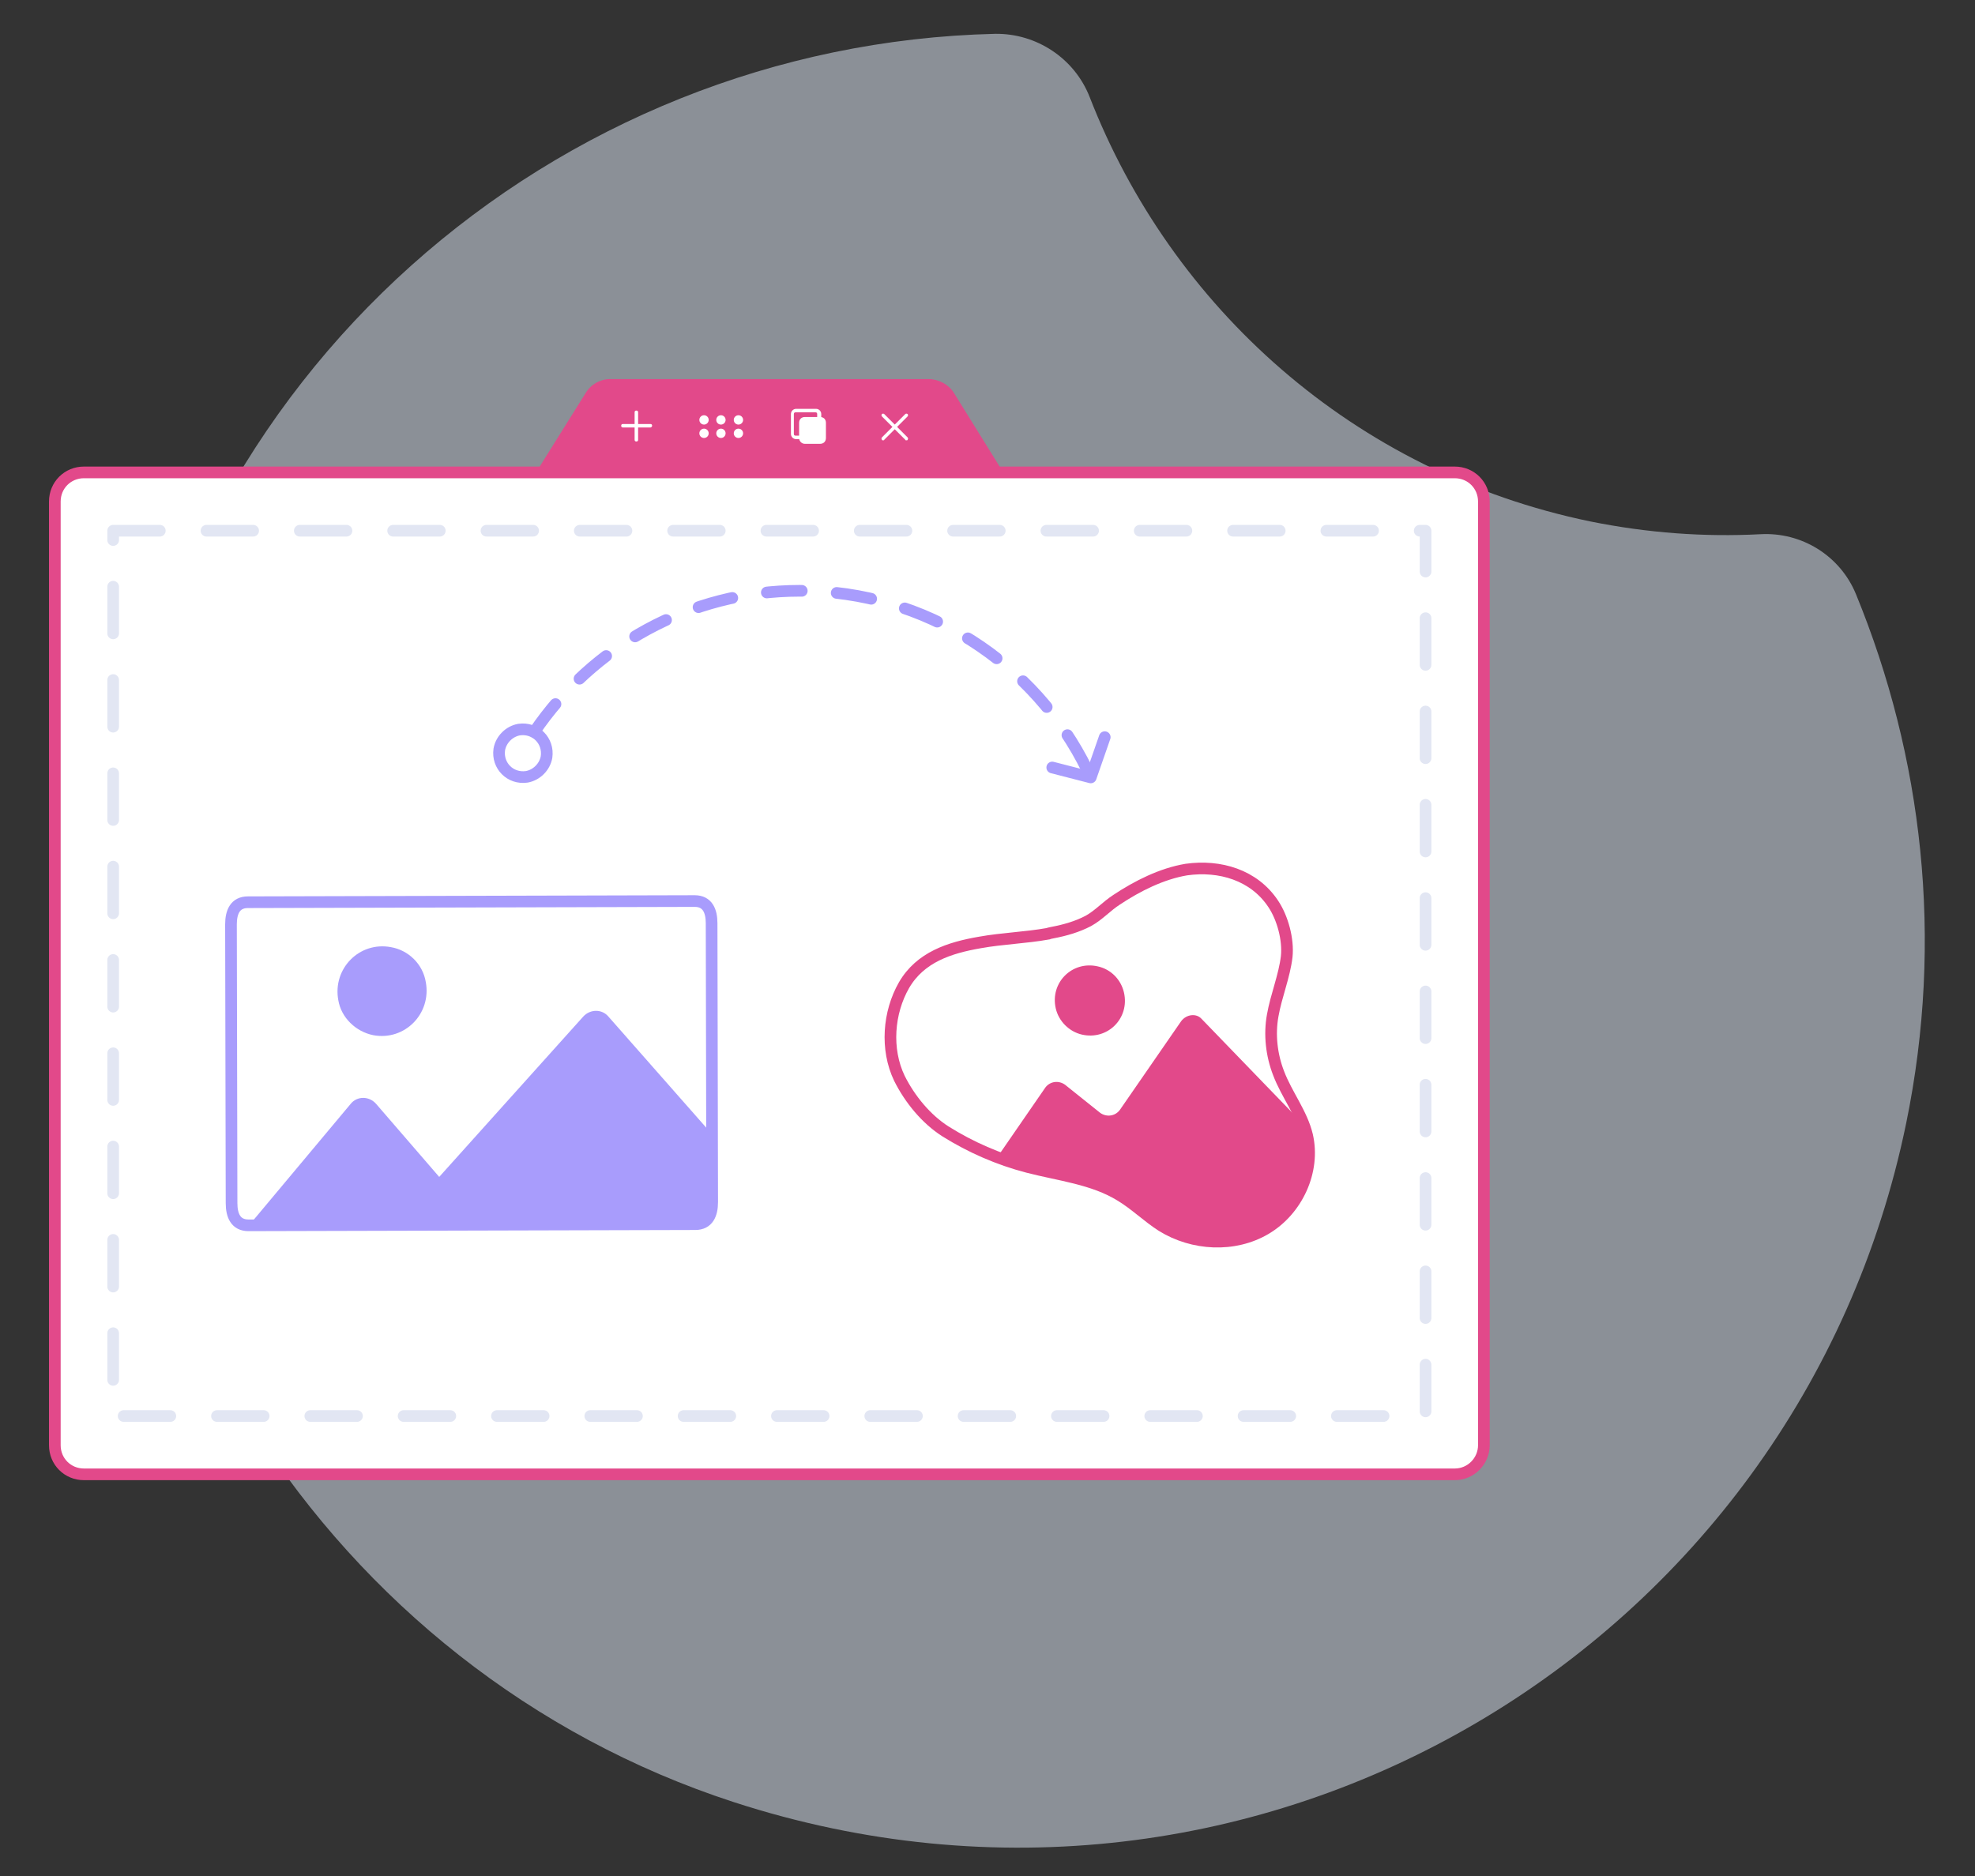 <?xml version="1.0" encoding="utf-8"?>
<!-- Generator: Adobe Illustrator 18.0.0, SVG Export Plug-In . SVG Version: 6.00 Build 0)  -->
<!DOCTYPE svg PUBLIC "-//W3C//DTD SVG 1.1//EN" "http://www.w3.org/Graphics/SVG/1.1/DTD/svg11.dtd">
<svg version="1.1" id="Layer_1" xmlns="http://www.w3.org/2000/svg" xmlns:xlink="http://www.w3.org/1999/xlink" x="0px" y="0px"
	 width="338.6px" height="321.7px" viewBox="0 0 338.6 321.7" enable-background="new 0 0 338.6 321.7" xml:space="preserve">
<rect x="0" y="0" width="338.6" height="321.7" fill="#333333" stroke="none"/>
<path opacity="0.5" fill="#E5EEFD" d="M318.2,101.9c-2.7-6.6-9.3-10.7-16.4-10.3c-9.6,0.5-19.3-0.2-29.2-2.2
	C232,81,200.8,52.6,186.8,16.6c-2.6-6.6-9.1-10.9-16.2-10.8C95.4,7.6,29.1,64,19.9,143.7C11.5,216.3,56.3,286.4,125.8,309
	c89.8,29.2,182.5-26.5,201-116.4C333.3,161,329.6,129.7,318.2,101.9z"/>
<g>
	<path fill="#FFFFFF" d="M249.4,252.8h-235c-2.8,0-5-2.2-5-5V86c0-2.8,2.2-5,5-5h235c2.8,0,5,2.2,5,5v161.8
		C254.4,250.5,252.2,252.8,249.4,252.8z"/>
	<path fill="none" stroke="#E2498A" stroke-width="2" stroke-linecap="round" stroke-linejoin="round" stroke-miterlimit="10" d="
		M249.4,252.8h-235c-2.8,0-5-2.2-5-5V86c0-2.8,2.2-5,5-5h235c2.8,0,5,2.2,5,5v161.8C254.4,250.5,252.2,252.8,249.4,252.8z"/>
	
		<rect x="19.4" y="91" opacity="0.2" fill="none" stroke="#7282C4" stroke-width="2" stroke-linecap="round" stroke-linejoin="round" stroke-miterlimit="10" stroke-dasharray="8" width="225" height="151.8"/>
	<path fill="#E2498A" d="M163.5,67.3L172,81H91.9l8.5-13.6c0.9-1.5,2.5-2.4,4.2-2.4l54.6,0C160.9,65,162.6,65.9,163.5,67.3z"/>
	<g>
		<path fill="#FFFFFF" d="M109.1,75.7c-0.2,0-0.3-0.1-0.3-0.3v-4.7c0-0.2,0.1-0.3,0.3-0.3c0.2,0,0.3,0.1,0.3,0.3v4.7
			C109.4,75.6,109.3,75.7,109.1,75.7z"/>
		<path fill="#FFFFFF" d="M111.5,73.3h-4.7c-0.2,0-0.3-0.1-0.3-0.3c0-0.2,0.1-0.3,0.3-0.3h4.7c0.2,0,0.3,0.1,0.3,0.3
			C111.8,73.2,111.6,73.3,111.5,73.3z"/>
		<circle fill="#FFFFFF" cx="120.7" cy="72" r="0.8"/>
		<circle fill="#FFFFFF" cx="123.6" cy="72" r="0.8"/>
		<circle fill="#FFFFFF" cx="126.6" cy="72" r="0.8"/>
		<circle fill="#FFFFFF" cx="120.7" cy="74.3" r="0.8"/>
		<circle fill="#FFFFFF" cx="123.6" cy="74.3" r="0.8"/>
		<circle fill="#FFFFFF" cx="126.6" cy="74.3" r="0.8"/>
		<path fill="#FFFFFF" d="M140.6,76.1H138c-0.6,0-1-0.5-1-1v-2.6c0-0.6,0.4-1,1-1h2.6c0.6,0,1,0.4,1,1v2.6
			C141.6,75.7,141.2,76.1,140.6,76.1z"/>
		<path fill="#FFFFFF" d="M139.9,75.3h-3.4c-0.5,0-0.9-0.4-0.9-0.9V71c0-0.5,0.4-0.9,0.9-0.9h3.4c0.5,0,0.9,0.4,0.9,0.9v3.4
			C140.7,74.9,140.3,75.3,139.9,75.3z M136.4,70.7c-0.2,0-0.3,0.1-0.3,0.3v3.4c0,0.2,0.1,0.3,0.3,0.3h3.4c0.2,0,0.3-0.1,0.3-0.3V71
			c0-0.2-0.1-0.3-0.3-0.3H136.4z"/>
		<path fill="#FFFFFF" d="M155.4,75.5c-0.1,0-0.2,0-0.2-0.1l-4-4c-0.1-0.1-0.1-0.3,0-0.4c0.1-0.1,0.3-0.1,0.4,0l4,4
			c0.1,0.1,0.1,0.3,0,0.4C155.6,75.5,155.5,75.5,155.4,75.5z"/>
		<path fill="#FFFFFF" d="M151.4,75.5c-0.1,0-0.2,0-0.2-0.1c-0.1-0.1-0.1-0.3,0-0.4l4-4c0.1-0.1,0.3-0.1,0.4,0
			c0.1,0.1,0.1,0.3,0,0.4l-4,4C151.6,75.5,151.5,75.5,151.4,75.5z"/>
	</g>
</g>
<g>
	<path fill="none" stroke="#E2498A" stroke-width="2" stroke-miterlimit="10" d="M179.7,160.1c-3.9,0.7-7.8,0.8-11.7,1.5
		c-5.2,0.9-10.2,2.5-13,7.3c-2.7,4.7-3.2,11-0.8,16c1.8,3.6,4.6,7,7.9,9.1c4.3,2.7,9.1,4.8,14.1,6.1c5.4,1.4,11.2,2,15.9,4.9
		c2.5,1.5,4.6,3.6,7.1,5.2c5.3,3.3,12.4,3.7,17.8,0.5c5.4-3.2,8.5-9.9,7.1-16c-0.9-3.8-3.5-7-4.9-10.7c-1.2-3.1-1.6-6.6-1-9.9
		c0.6-3.4,2-6.7,2.4-10.1c0.3-2.9-0.7-6.6-2.3-9c-3.3-5-9.2-6.7-14.9-5.9c-4.2,0.7-8.4,2.8-12,5.2c-1.7,1.1-3,2.6-4.8,3.6
		c-1.9,1-4,1.6-6.1,2C180.1,160,179.9,160,179.7,160.1z"/>
	<path fill="#E2498A" d="M202.5,175.1l-10.5,15.2c-0.8,1.1-2.3,1.3-3.4,0.5l-6-4.8c-1.1-0.8-2.6-0.6-3.4,0.5l-8,11.6v0.5
		c1.6,0.6,3.2,1.1,4.8,1.5c5.4,1.4,11.2,2,15.9,4.9c2.5,1.5,4.6,3.6,7.1,5.2c5.3,3.3,12.4,3.7,17.8,0.5c5.4-3.2,8.5-9.9,7.1-16
		c-0.2-0.8-0.5-1.5-0.7-2.2l-17.2-17.8C205.1,173.7,203.4,173.9,202.5,175.1z"/>
	<path fill="#E2498A" d="M192.7,170.2c1,4.4-2.8,8.2-7.2,7.2c-2.2-0.5-4-2.3-4.5-4.5c-1-4.4,2.8-8.2,7.2-7.2
		C190.5,166.2,192.2,168,192.7,170.2z"/>
</g>
<g>
	<g>
		<g>
			<path fill="#FFFFFF" d="M119.1,154.5c2.2,0,2.9,1.7,2.9,3.8l0.1,47.8c0,2.1-0.7,3.8-2.9,3.8l-76.6,0.2c-2.2,0-2.9-1.7-2.9-3.8
				l-0.1-47.8c0-2.1,0.7-3.8,2.9-3.8L119.1,154.5z"/>
			<path fill="none" stroke="#A89CFC" stroke-width="2" stroke-miterlimit="10" d="M119.1,154.5c2.2,0,2.9,1.7,2.9,3.8l0.1,47.8
				c0,2.1-0.7,3.8-2.9,3.8l-76.6,0.2c-2.2,0-2.9-1.7-2.9-3.8l-0.1-47.8c0-2.1,0.7-3.8,2.9-3.8L119.1,154.5z"/>
			<path fill="#A89CFC" d="M122,194.4l0,3.2l0,9.5c0,1.5-1.2,2.8-2.8,2.8h-0.6l-75.9,0.2h0l0,0l17.4-20.8c1.1-1.4,3.2-1.4,4.4,0
				l10.8,12.5l24.7-27.5c1.2-1.3,3.2-1.3,4.3,0L122,194.4z"/>
		</g>
		<polygon fill="#B8D4FF" points="44.8,209.3 44.8,209.4 44.8,209.4 		"/>
		<path fill="#A89CFC" d="M73,168.4c1,5.4-3.6,10.1-9,9.1c-3-0.6-5.5-3-6-6c-1-5.4,3.6-10.1,9-9.1C70,162.9,72.5,165.3,73,168.4z"/>
	</g>
</g>
<path fill="#FFFFFF" stroke="#A89CFC" stroke-width="2" stroke-linecap="round" stroke-linejoin="round" stroke-miterlimit="10" d="
	M85.6,128.5c-0.4,2.8,1.9,5.1,4.7,4.7c1.7-0.3,3.1-1.7,3.4-3.4c0.4-2.8-1.9-5.1-4.7-4.7C87.3,125.4,85.9,126.8,85.6,128.5z"/>
<polyline fill="none" stroke="#A89CFC" stroke-width="2" stroke-linecap="round" stroke-linejoin="round" stroke-miterlimit="10" points="
	180.4,131.6 187,133.3 189.4,126.4 "/>
<path fill="none" stroke="#A89CFC" stroke-width="2" stroke-linecap="round" stroke-linejoin="round" stroke-miterlimit="10" stroke-dasharray="6" d="
	M91.6,125.5c9.9-14.6,26.6-24.2,45.5-24.2c21.7,0,40.4,12.5,49.3,30.7"/>
</svg>

